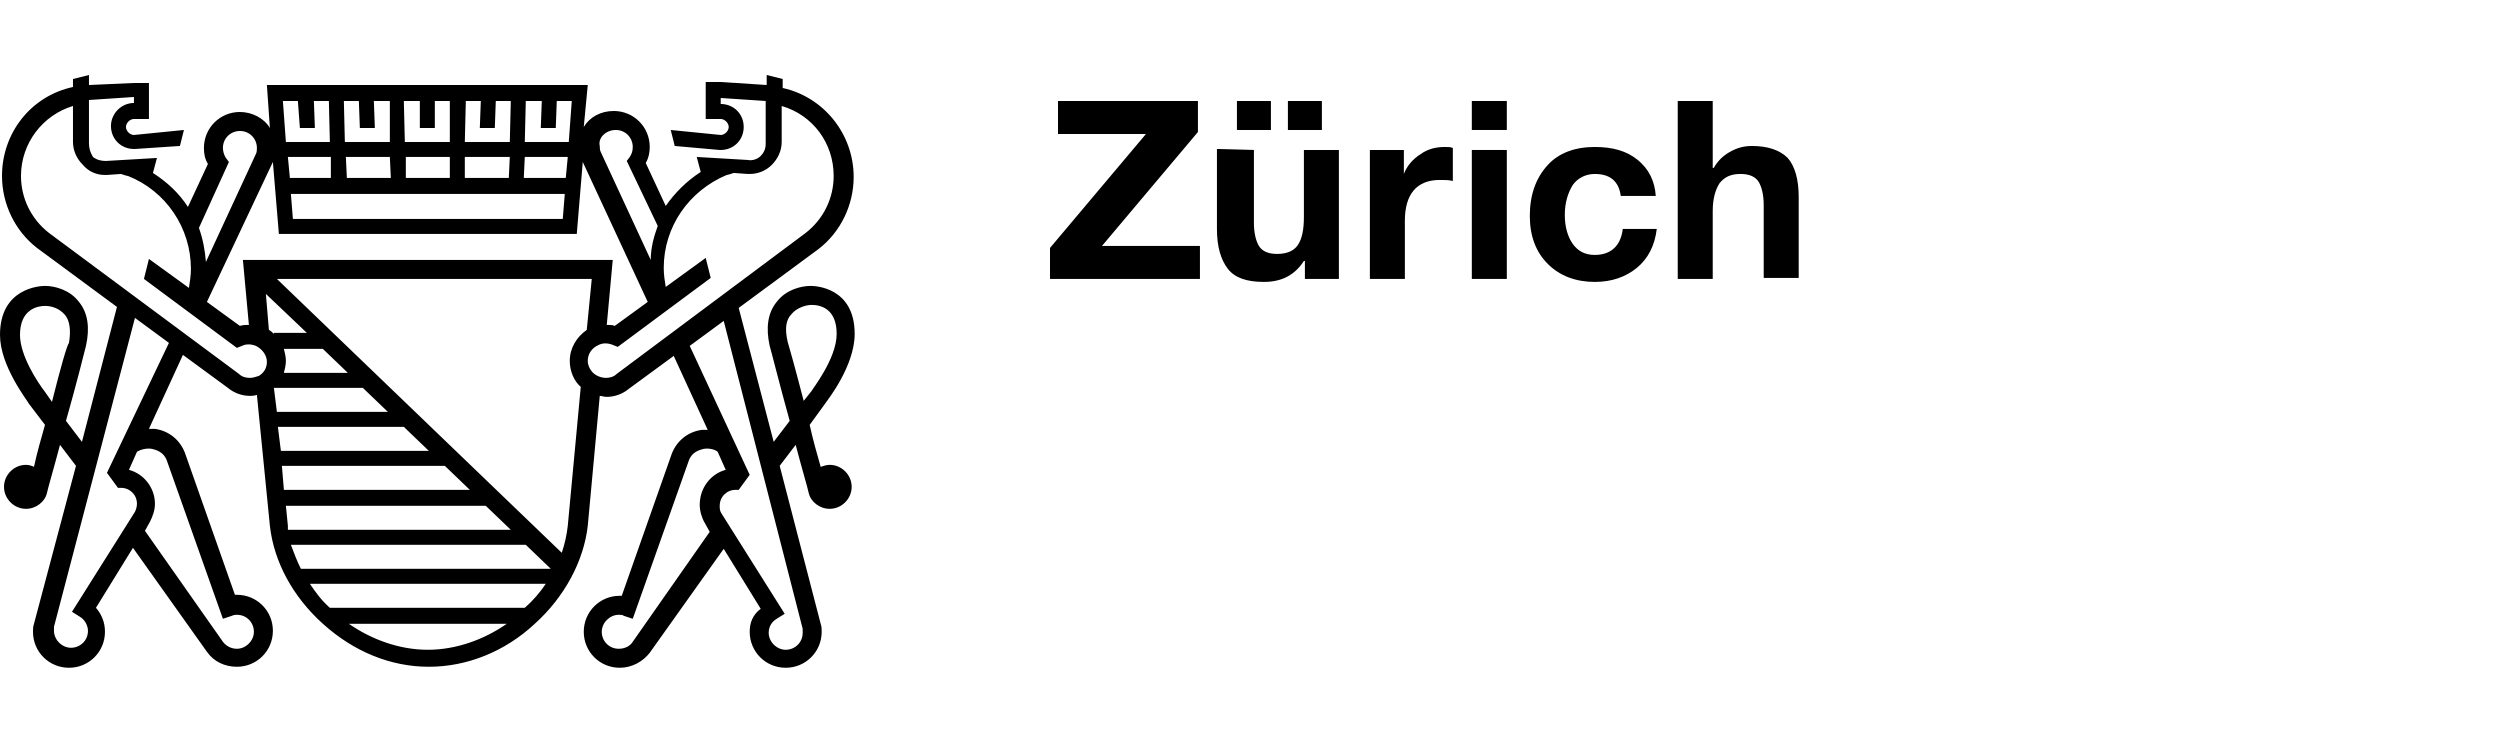 <svg width="200" height="60" viewBox="0 0 200 60" fill="none" xmlns="http://www.w3.org/2000/svg">
<rect width="200" height="60" fill="#F2F2F2"/>
<g id="Client Logos Monochrome">
<rect width="5000" height="80" transform="translate(-1011 -10)" fill="white"/>
<g id="Logos">
<g id="client_logo_zurich_bw">
<g id="Bildmarke">
<path id="Vector" d="M66.373 37.188C66.133 37.188 65.894 37.267 65.654 37.347C65.334 36.228 65.014 35.108 64.774 33.989L66.054 32.23C66.213 31.99 68.373 29.271 68.373 26.712C68.373 22.953 65.174 22.873 64.854 22.873C64.054 22.873 62.855 23.193 62.135 24.153C61.415 25.032 61.255 26.232 61.575 27.671C61.655 27.911 62.375 30.79 63.175 33.669L61.895 35.348L59.096 24.633L65.494 19.914C67.253 18.555 68.293 16.396 68.293 14.157C68.293 10.718 65.894 7.759 62.615 7.04V6.32L61.336 6V6.8L57.657 6.56H56.457V9.519H57.657C57.977 9.519 58.297 9.838 58.297 10.158C58.297 10.478 57.977 10.798 57.657 10.798L53.658 10.398L53.978 11.678L57.577 11.998H57.657C58.697 11.998 59.496 11.198 59.496 10.158C59.496 9.119 58.697 8.319 57.657 8.319V7.839L61.255 8.079V11.518C61.255 11.918 61.096 12.238 60.856 12.477C60.616 12.717 60.216 12.877 59.816 12.797L55.738 12.557L56.058 13.757C54.938 14.477 53.978 15.436 53.259 16.476L51.659 13.037C51.899 12.637 51.979 12.158 51.979 11.758C51.979 10.158 50.7 8.879 49.1 8.879C48.061 8.879 47.181 9.359 46.701 10.158L47.021 6.8H21.352L21.591 10.238C21.112 9.439 20.152 8.959 19.192 8.959C17.593 8.959 16.314 10.238 16.314 11.838C16.314 12.318 16.393 12.717 16.633 13.117L15.034 16.556C14.314 15.436 13.355 14.557 12.235 13.837L12.555 12.637L8.477 12.877C8.077 12.877 7.757 12.797 7.437 12.557C7.197 12.158 7.117 11.838 7.117 11.438V7.999L10.716 7.759V8.239C9.676 8.239 8.876 9.119 8.876 10.078C8.876 11.118 9.676 11.918 10.716 11.918H10.796L14.394 11.678L14.714 10.398L10.716 10.798C10.396 10.798 10.076 10.478 10.076 10.158C10.076 9.838 10.396 9.519 10.716 9.519H11.915V6.64H10.716L7.117 6.8V6L5.838 6.32V6.96C2.479 7.679 0.16 10.638 0.16 14.077C0.16 16.316 1.2 18.475 2.959 19.834L9.356 24.553L6.557 35.348L5.278 33.669C6.078 30.87 6.797 27.991 6.877 27.671C7.197 26.232 7.037 25.032 6.317 24.153C5.598 23.193 4.398 22.873 3.599 22.873C3.199 22.873 0 23.033 0 26.792C0 29.271 2.159 31.99 2.319 32.309L3.599 33.989C3.279 35.108 2.959 36.228 2.719 37.347C2.559 37.267 2.319 37.188 2.079 37.188C1.12 37.188 0.32 37.987 0.32 38.947C0.32 39.906 1.12 40.706 2.079 40.706C2.879 40.706 3.599 40.146 3.759 39.427C3.838 39.027 4.318 37.427 4.798 35.588L6.078 37.267L2.719 49.902C2.639 50.142 2.639 50.302 2.639 50.542C2.639 52.142 3.918 53.421 5.518 53.421C7.117 53.421 8.397 52.142 8.397 50.542C8.397 49.822 8.157 49.183 7.677 48.623L10.636 43.825L16.553 52.142C17.113 52.941 17.993 53.341 18.952 53.341C20.552 53.341 21.831 52.062 21.831 50.462C21.831 48.863 20.552 47.583 18.952 47.583C18.872 47.583 18.872 47.583 18.793 47.583L14.794 36.228C14.394 35.188 13.515 34.469 12.395 34.309C12.235 34.309 12.075 34.309 11.915 34.309L14.634 28.391L18.233 31.03C18.712 31.43 19.352 31.67 19.992 31.67C20.152 31.67 20.312 31.67 20.552 31.59L21.591 42.066C21.911 44.944 23.431 47.743 25.83 49.902C28.309 52.142 31.267 53.341 34.306 53.341C37.345 53.341 40.384 52.142 42.783 49.902C45.182 47.743 46.701 44.864 47.021 42.066L47.981 31.67C48.141 31.67 48.301 31.75 48.541 31.75C49.18 31.75 49.82 31.51 50.3 31.11L53.898 28.471L56.617 34.389C56.457 34.389 56.297 34.389 56.138 34.389C55.018 34.549 54.138 35.268 53.739 36.308L49.74 47.663C49.66 47.663 49.66 47.663 49.58 47.663C47.981 47.663 46.701 48.943 46.701 50.542C46.701 52.142 47.981 53.421 49.58 53.421C50.54 53.421 51.419 52.941 51.979 52.221L57.897 43.905L60.856 48.703C60.216 49.183 59.976 49.822 59.976 50.542C59.976 52.142 61.255 53.421 62.855 53.421C64.454 53.421 65.734 52.142 65.734 50.542C65.734 50.302 65.734 50.142 65.654 49.902L62.375 37.267L63.654 35.588C64.134 37.427 64.614 39.027 64.694 39.427C64.854 40.146 65.574 40.706 66.373 40.706C67.333 40.706 68.133 39.906 68.133 38.947C68.133 37.987 67.333 37.188 66.373 37.188ZM4.158 32.15L3.599 31.35C3.039 30.63 1.599 28.471 1.599 26.792C1.599 24.712 3.039 24.473 3.599 24.473C4.078 24.473 4.718 24.633 5.198 25.192C5.598 25.672 5.678 26.472 5.518 27.431C5.358 27.591 4.798 29.591 4.158 32.15ZM49.26 10.398C50.06 10.398 50.62 11.038 50.62 11.758C50.62 12.078 50.54 12.318 50.38 12.557L50.14 12.877L52.619 18.075C52.299 18.955 52.059 19.834 52.059 20.794L48.061 12.158C47.981 11.998 47.981 11.838 47.981 11.678C47.821 11.038 48.461 10.398 49.26 10.398ZM40.704 14.237H37.185V12.557H40.784L40.704 14.237ZM35.986 14.237H32.467V12.557H35.986V14.237ZM31.267 14.237H27.749L27.669 12.557H31.188L31.267 14.237ZM26.469 14.237H23.191L23.031 12.557H26.469V14.237ZM45.182 15.516L45.022 17.515H23.431L23.271 15.516H45.182ZM45.262 14.237H41.903L41.983 12.557H45.422L45.262 14.237ZM43.343 8.079L43.263 10.238H44.462L44.542 8.079H45.742L45.502 11.358H41.983L42.063 8.079C42.143 8.079 43.343 8.079 43.343 8.079ZM38.465 8.079L38.385 10.238H39.584L39.664 8.079H40.864L40.784 11.358H37.185L37.265 8.079H38.465ZM33.587 8.079V10.238H34.786V8.079H35.986V11.358H32.387L32.307 8.079C32.387 8.079 33.587 8.079 33.587 8.079ZM28.709 8.079L28.788 10.238H29.988L29.908 8.079H31.188V11.358H27.589L27.509 8.079H28.709ZM23.831 8.079L23.99 10.238H25.19L25.11 8.079H26.309L26.389 11.358H22.871L22.631 8.079C22.631 8.079 23.831 8.079 23.831 8.079ZM21.831 12.957L22.311 18.715H46.142L46.621 12.957L51.819 24.153L49.18 26.072C49.02 25.992 48.781 25.992 48.541 25.992L49.02 20.794H19.432L19.912 25.992C19.672 25.992 19.432 25.992 19.192 26.072L16.553 24.153L21.831 12.957ZM22.711 27.911H25.83L27.829 29.831H22.711C22.791 29.511 22.871 29.191 22.871 28.871C22.871 28.551 22.791 28.231 22.711 27.911ZM21.911 26.712C21.831 26.632 21.671 26.472 21.511 26.392L21.271 23.513L24.55 26.632H21.911C21.911 26.632 21.911 26.712 21.911 26.712ZM18.313 12.957L18.073 12.637C17.913 12.397 17.833 12.078 17.833 11.838C17.833 11.038 18.473 10.478 19.192 10.478C19.992 10.478 20.552 11.118 20.552 11.838C20.552 11.998 20.552 12.158 20.472 12.318L16.473 20.954C16.393 19.994 16.233 19.115 15.914 18.235L18.313 12.957ZM12.155 35.908C12.475 35.988 13.115 36.148 13.355 36.868L17.833 49.503L18.553 49.263C18.712 49.183 18.872 49.183 18.952 49.183C19.752 49.183 20.312 49.822 20.312 50.542C20.312 51.262 19.672 51.902 18.952 51.902C18.473 51.902 18.073 51.662 17.833 51.342L11.595 42.465L11.995 41.746C12.235 41.266 12.395 40.786 12.395 40.306C12.395 39.027 11.515 37.907 10.316 37.587L10.956 36.148C11.195 35.988 11.675 35.828 12.155 35.908ZM8.557 37.827L9.436 39.027C9.516 39.027 9.596 39.027 9.676 39.027C10.396 39.027 10.956 39.587 10.956 40.306C10.956 40.546 10.876 40.786 10.796 40.946L5.758 48.943L6.397 49.343C6.797 49.583 7.037 50.062 7.037 50.462C7.037 51.262 6.397 51.822 5.678 51.822C4.958 51.822 4.318 51.182 4.318 50.462C4.318 50.382 4.318 50.302 4.318 50.142L10.796 25.432L13.515 27.431L8.557 37.827ZM19.992 30.23C19.672 30.23 19.352 30.15 19.112 29.91L3.918 18.635C2.479 17.515 1.679 15.836 1.679 14.077C1.679 11.438 3.439 9.199 5.838 8.479V11.358C5.838 12.078 6.158 12.717 6.637 13.197C7.117 13.757 7.757 13.997 8.397 13.997C8.477 13.997 8.477 13.997 8.557 13.997L9.676 13.917C9.916 13.997 10.156 14.077 10.236 14.077C13.275 15.276 15.274 18.235 15.274 21.514C15.274 21.994 15.194 22.553 15.114 23.033L11.915 20.714L11.515 22.314L18.952 27.831L19.352 27.671C19.672 27.511 20.072 27.511 20.472 27.671C20.952 27.911 21.352 28.391 21.352 28.951C21.352 29.431 21.112 29.831 20.712 30.07C20.472 30.15 20.232 30.23 19.992 30.23ZM21.911 31.03H29.028L31.028 32.949H22.151L21.911 31.03ZM22.231 34.149H32.307L34.306 36.068H22.471L22.231 34.149ZM22.551 37.267H35.586L37.585 39.187H22.711L22.551 37.267ZM23.031 42.066L22.871 40.466H38.864L40.864 42.385H23.031C23.031 42.225 23.031 42.145 23.031 42.066ZM23.271 43.585H42.063L44.062 45.504H24.07C23.75 44.864 23.511 44.225 23.271 43.585ZM34.226 51.982C31.987 51.982 29.748 51.182 27.909 49.902H40.544C38.705 51.182 36.465 51.982 34.226 51.982ZM41.983 48.623H26.389C25.75 48.063 25.27 47.423 24.79 46.704H43.663C43.183 47.423 42.623 48.063 41.983 48.623ZM45.422 42.066C45.342 42.785 45.182 43.505 44.942 44.225L22.151 22.314H47.341L46.941 26.392C46.142 26.952 45.582 27.831 45.582 28.871C45.582 29.671 45.902 30.47 46.461 30.95L45.422 42.066ZM49.34 29.91C49.1 30.15 48.781 30.23 48.461 30.23C48.221 30.23 47.901 30.15 47.661 29.99C47.261 29.75 47.021 29.271 47.021 28.871C47.021 28.311 47.341 27.831 47.901 27.591C48.221 27.431 48.621 27.431 49.02 27.591L49.42 27.751L56.857 22.233L56.457 20.634L53.259 22.953C53.179 22.473 53.099 21.994 53.099 21.434C53.099 18.155 55.098 15.276 58.137 13.997C58.217 13.997 58.457 13.917 58.697 13.837L59.816 13.917C59.896 13.917 59.896 13.917 59.976 13.917C60.616 13.917 61.255 13.677 61.735 13.197C62.215 12.717 62.535 12.078 62.535 11.358V8.479C65.014 9.199 66.693 11.438 66.693 14.077C66.693 15.836 65.894 17.515 64.454 18.635L49.34 29.91ZM50.62 51.342C50.38 51.742 49.9 51.902 49.5 51.902C48.7 51.902 48.141 51.262 48.141 50.542C48.141 49.822 48.781 49.183 49.5 49.183C49.66 49.183 49.82 49.183 49.9 49.263L50.62 49.503L55.098 36.868C55.338 36.148 55.978 35.988 56.297 35.908C56.777 35.828 57.257 35.988 57.417 36.148L58.057 37.587C56.857 37.907 55.978 39.027 55.978 40.386C55.978 40.866 56.138 41.426 56.377 41.826L56.777 42.545L50.62 51.342ZM64.214 50.302C64.214 50.382 64.214 50.462 64.214 50.622C64.214 51.422 63.575 51.982 62.855 51.982C62.135 51.982 61.495 51.342 61.495 50.622C61.495 50.142 61.735 49.742 62.135 49.503L62.775 49.103L57.737 41.106C57.577 40.866 57.577 40.706 57.577 40.466C57.577 39.746 58.137 39.187 58.856 39.187C58.936 39.187 59.016 39.187 59.096 39.187L59.976 37.987L55.178 27.671L57.897 25.672L64.214 50.302ZM63.015 27.352C62.775 26.312 62.855 25.592 63.335 25.112C63.734 24.633 64.454 24.393 64.934 24.393C65.574 24.393 66.933 24.633 66.933 26.712C66.933 28.711 64.934 31.19 64.934 31.27L64.294 32.07C63.654 29.591 63.095 27.591 63.015 27.352Z" fill="black"/>
</g>
<g id="Z&#195;&#188;rich">
<g id="Group 8">
<path id="Vector_2" d="M95.835 8.079V10.558L88.158 19.674H95.995V22.314H84V19.834L91.677 10.718H84.64V8.079H95.835Z" fill="black"/>
<path id="Vector_3" d="M100.313 11.998V17.835C100.313 18.635 100.473 19.275 100.713 19.674C100.953 20.074 101.433 20.314 102.153 20.314C102.952 20.314 103.512 20.074 103.832 19.595C104.152 19.115 104.312 18.395 104.312 17.355V11.998H107.111V22.314H104.392V20.874H104.312C103.592 21.994 102.552 22.553 101.113 22.553C99.754 22.553 98.794 22.233 98.234 21.514C97.674 20.794 97.355 19.755 97.355 18.315V11.918L100.313 11.998ZM101.673 8.079V10.398H98.954V8.079H101.673ZM105.751 8.079V10.398H103.032V8.079H105.751Z" fill="black"/>
<path id="Vector_4" d="M115.587 11.758C115.827 11.758 116.067 11.758 116.227 11.838V14.477C115.907 14.397 115.587 14.397 115.188 14.397C113.348 14.397 112.389 15.516 112.389 17.675V22.314H109.59V11.998H112.309V13.917C112.549 13.277 113.028 12.717 113.668 12.318C114.228 11.918 114.868 11.758 115.587 11.758Z" fill="black"/>
<path id="Vector_5" d="M120.545 8.079V10.398H117.746V8.079H120.545ZM120.545 11.998V22.314H117.746V11.998H120.545Z" fill="black"/>
<path id="Vector_6" d="M127.583 11.758C129.022 11.758 130.142 12.078 131.021 12.797C131.901 13.517 132.381 14.477 132.461 15.676H129.662C129.502 14.477 128.782 13.917 127.583 13.917C126.863 13.917 126.223 14.237 125.823 14.796C125.424 15.436 125.184 16.236 125.184 17.195C125.184 18.155 125.424 18.955 125.823 19.515C126.223 20.074 126.783 20.394 127.583 20.394C128.862 20.394 129.662 19.674 129.822 18.315H132.541C132.381 19.674 131.821 20.714 130.941 21.434C130.062 22.154 128.942 22.553 127.583 22.553C126.063 22.553 124.784 22.074 123.824 21.114C122.865 20.154 122.385 18.875 122.385 17.276C122.385 15.596 122.865 14.237 123.824 13.197C124.704 12.238 125.983 11.758 127.583 11.758Z" fill="black"/>
<path id="Vector_7" d="M137.018 8.079V13.437H137.098C137.418 12.877 137.818 12.477 138.378 12.158C138.938 11.838 139.497 11.678 140.137 11.678C141.417 11.678 142.376 11.998 143.016 12.637C143.576 13.277 143.896 14.317 143.896 15.756V22.233H141.097V16.396C141.097 15.596 140.937 14.956 140.697 14.557C140.457 14.157 139.977 13.917 139.257 13.917C138.458 13.917 137.978 14.157 137.578 14.636C137.258 15.116 137.018 15.836 137.018 16.876V22.314H134.219V8.079C134.139 8.079 137.018 8.079 137.018 8.079Z" fill="black"/>
</g>
</g>
</g>
</g>
</g>
</svg>
